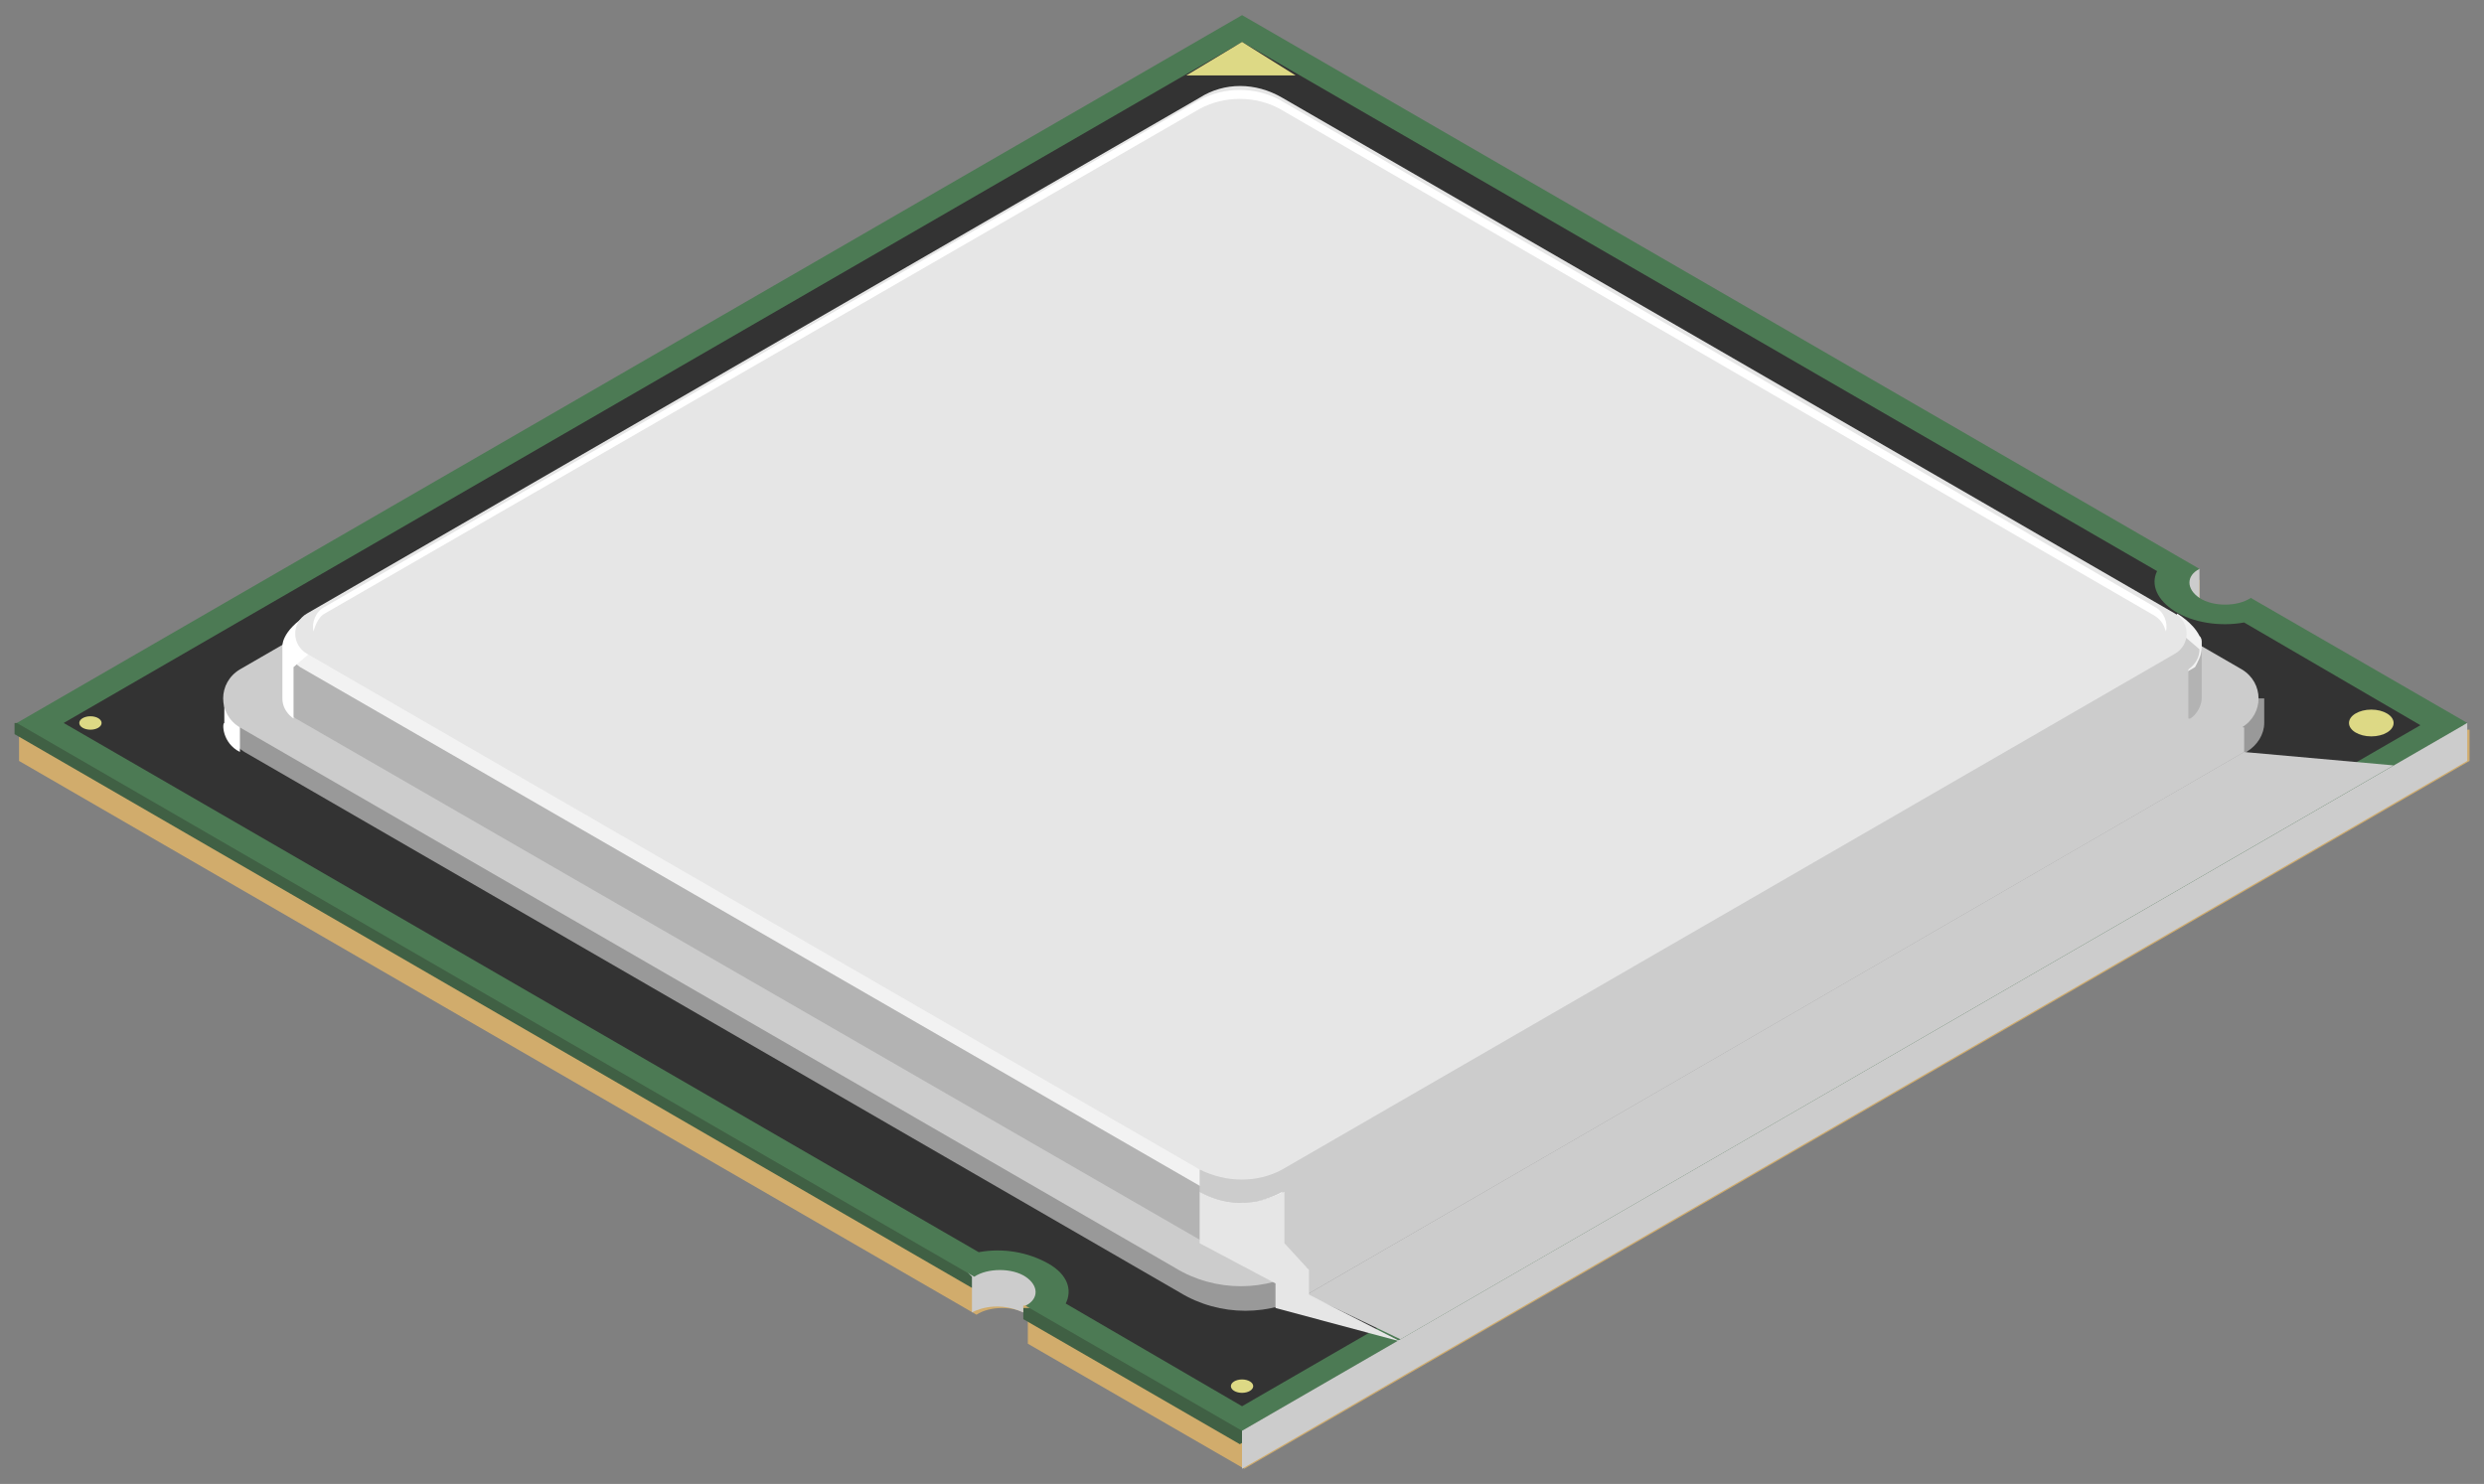 <svg width="82" height="49" viewBox="0 0 82 49" fill="none" xmlns="http://www.w3.org/2000/svg">
<rect x="0" y="0" width="82" height="49" fill="#808080" stroke="none"/>
<path d="M80.639 24.095H79.829V24.169L74.303 20.998C73.861 21.293 73.05 21.293 72.609 20.998V19.155L70.988 18.417L70.914 19.007L41.076 1.754L2.397 24.095H0.629V25.127L32.235 43.413C32.677 43.118 33.487 43.118 33.93 43.413V44.371L41.076 48.5L81.523 25.127V24.095H80.639Z" fill="#D1AC6C"/>
<path d="M80.859 23.947L74.228 20.113C73.786 20.408 72.976 20.408 72.534 20.113C72.092 19.818 72.092 19.376 72.534 19.155V18.786H72.092V18.86L40.928 0.869L1.07 23.874H0.48V24.242L32.087 42.528C32.529 42.233 33.339 42.233 33.781 42.528C34.076 42.675 34.15 42.97 34.076 43.191H33.781V43.56L40.928 47.689L81.375 24.316V23.947H80.859Z" fill="#406044"/>
<path d="M72.607 18.785V20.407L71.281 19.301L72.239 18.785H72.607Z" fill="#CCCCCC"/>
<path d="M32.085 42.16V43.339C32.085 43.339 32.822 42.897 33.779 43.339V43.118L34.442 42.971L34.295 42.086L32.527 41.791L31.938 42.012L32.085 42.16Z" fill="#CCCCCC"/>
<path d="M74.302 19.744C73.86 20.039 73.05 20.039 72.608 19.744C72.166 19.449 72.166 19.007 72.608 18.786L41.002 0.5L0.555 23.873L32.161 42.159C32.603 41.864 33.413 41.864 33.855 42.159C34.297 42.454 34.297 42.896 33.855 43.117L41.002 47.246L81.449 23.873L74.302 19.744Z" fill="#4C7A54"/>
<path d="M74.081 20.555C73.271 20.703 72.387 20.555 71.797 20.186C71.208 19.818 70.987 19.302 71.208 18.859L41.002 1.385L2.102 23.873L32.308 41.348C33.118 41.2 33.929 41.348 34.592 41.716C35.255 42.085 35.402 42.601 35.181 43.044L41.002 46.435L79.901 23.947L74.081 20.555Z" fill="#333333"/>
<path d="M74.598 23.062H74.229C74.156 22.988 74.082 22.988 74.082 22.914L43.212 5.071C41.886 4.26 40.192 4.26 38.866 5.071L7.996 22.914C7.923 22.988 7.849 22.988 7.849 23.062H7.48V23.873C7.48 24.242 7.701 24.61 8.07 24.831L38.939 42.675C40.265 43.486 41.96 43.486 43.286 42.675L74.156 24.831C74.524 24.61 74.745 24.242 74.745 23.873V23.062H74.598Z" fill="#999999"/>
<path d="M7.92 24.831V24.02L7.478 22.619L7.405 23.061V23.873C7.331 23.873 7.331 24.536 7.92 24.831Z" fill="white"/>
<path d="M38.789 41.864L7.92 24.021C7.183 23.578 7.183 22.546 7.92 22.104L38.789 4.261C40.115 3.45 41.81 3.45 43.136 4.261L74.005 22.104C74.742 22.546 74.742 23.578 74.005 24.021L43.136 41.864C41.81 42.675 40.115 42.675 38.789 41.864Z" fill="#CCCCCC"/>
<path d="M72.681 23.061V21.366H70.544L42.401 5.071C41.59 4.555 40.485 4.555 39.675 5.071L11.531 21.366H9.395V23.061C9.395 23.356 9.542 23.578 9.763 23.725L39.675 40.978C40.485 41.494 41.59 41.494 42.401 40.978L72.312 23.725C72.533 23.578 72.681 23.282 72.681 23.061Z" fill="#B3B3B3"/>
<path d="M72.682 21.366C72.682 21.293 72.682 21.293 72.682 21.219C72.682 21.145 72.682 21.072 72.608 20.998C72.387 20.555 71.871 20.261 71.871 20.261L71.798 20.408L42.475 3.45C41.665 2.933 40.56 2.933 39.749 3.45L10.427 20.408L10.353 20.261C10.353 20.261 9.838 20.555 9.617 20.998C9.617 21.072 9.543 21.145 9.543 21.219C9.543 21.293 9.543 21.293 9.543 21.366C9.543 21.662 9.69 21.883 9.911 22.03L39.823 39.283C40.633 39.8 41.739 39.8 42.549 39.283L72.461 22.03C72.534 21.883 72.682 21.662 72.682 21.366Z" fill="#F2F2F2"/>
<path d="M39.602 38.62V39.357C39.602 39.357 40.854 40.169 42.328 39.357C43.801 38.546 72.239 22.104 72.239 22.104C72.239 22.104 72.608 21.883 72.608 21.44L72.092 20.998L39.602 38.62Z" fill="#CCCCCC"/>
<path d="M39.16 2.491L41.002 1.385L42.77 2.491H39.16Z" fill="#DDD985"/>
<path d="M78.28 24.316C78.687 24.316 79.016 24.118 79.016 23.874C79.016 23.63 78.687 23.432 78.28 23.432C77.873 23.432 77.543 23.63 77.543 23.874C77.543 24.118 77.873 24.316 78.28 24.316Z" fill="#DDD985"/>
<path d="M41.001 45.993C41.205 45.993 41.37 45.894 41.37 45.772C41.37 45.65 41.205 45.551 41.001 45.551C40.798 45.551 40.633 45.65 40.633 45.772C40.633 45.894 40.798 45.993 41.001 45.993Z" fill="#DDD985"/>
<path d="M2.986 24.095C3.189 24.095 3.354 23.996 3.354 23.874C3.354 23.751 3.189 23.652 2.986 23.652C2.782 23.652 2.617 23.751 2.617 23.874C2.617 23.996 2.782 24.095 2.986 24.095Z" fill="#DDD985"/>
<path d="M42.328 38.62V39.357V40.98L43.139 41.864V42.749L74.082 24.832V24.021L72.24 23.726V22.03L71.798 21.588L42.328 38.62Z" fill="#CCCCCC"/>
<path d="M43.137 42.749L46.231 44.224L79.016 25.274L74.08 24.832L43.137 42.749Z" fill="#CCCCCC"/>
<path d="M41 48.5V47.246L81.447 23.873V25.127L41 48.5Z" fill="#CCCCCC"/>
<path d="M39.602 39.357V41.053L42.106 42.38V43.191L46.232 44.297L43.212 42.749V41.938L42.401 41.053V39.357C42.328 39.357 41.075 40.169 39.602 39.357Z" fill="#E6E6E6"/>
<path d="M9.69 22.029V23.725C9.69 23.725 9.322 23.504 9.322 23.062C9.322 22.619 9.322 21.366 9.322 21.366C9.322 21.366 9.248 20.85 10.206 20.26V21.587L9.69 22.029Z" fill="white"/>
<path d="M39.602 38.618L10.133 21.586C9.617 21.291 9.617 20.554 10.133 20.259L39.602 3.227C40.413 2.711 41.444 2.711 42.328 3.227L71.798 20.259C72.314 20.554 72.314 21.291 71.798 21.586L42.328 38.618C41.518 39.061 40.487 39.061 39.602 38.618Z" fill="#E6E6E6"/>
<path d="M10.719 20.261L39.599 3.597C40.41 3.155 41.441 3.155 42.252 3.597L71.132 20.335C71.353 20.482 71.427 20.63 71.5 20.851C71.574 20.556 71.427 20.187 71.132 20.04L42.252 3.303C41.441 2.86 40.41 2.86 39.599 3.303L10.719 20.04C10.425 20.187 10.277 20.556 10.351 20.851C10.425 20.556 10.572 20.335 10.719 20.261Z" fill="white"/>
</svg>
